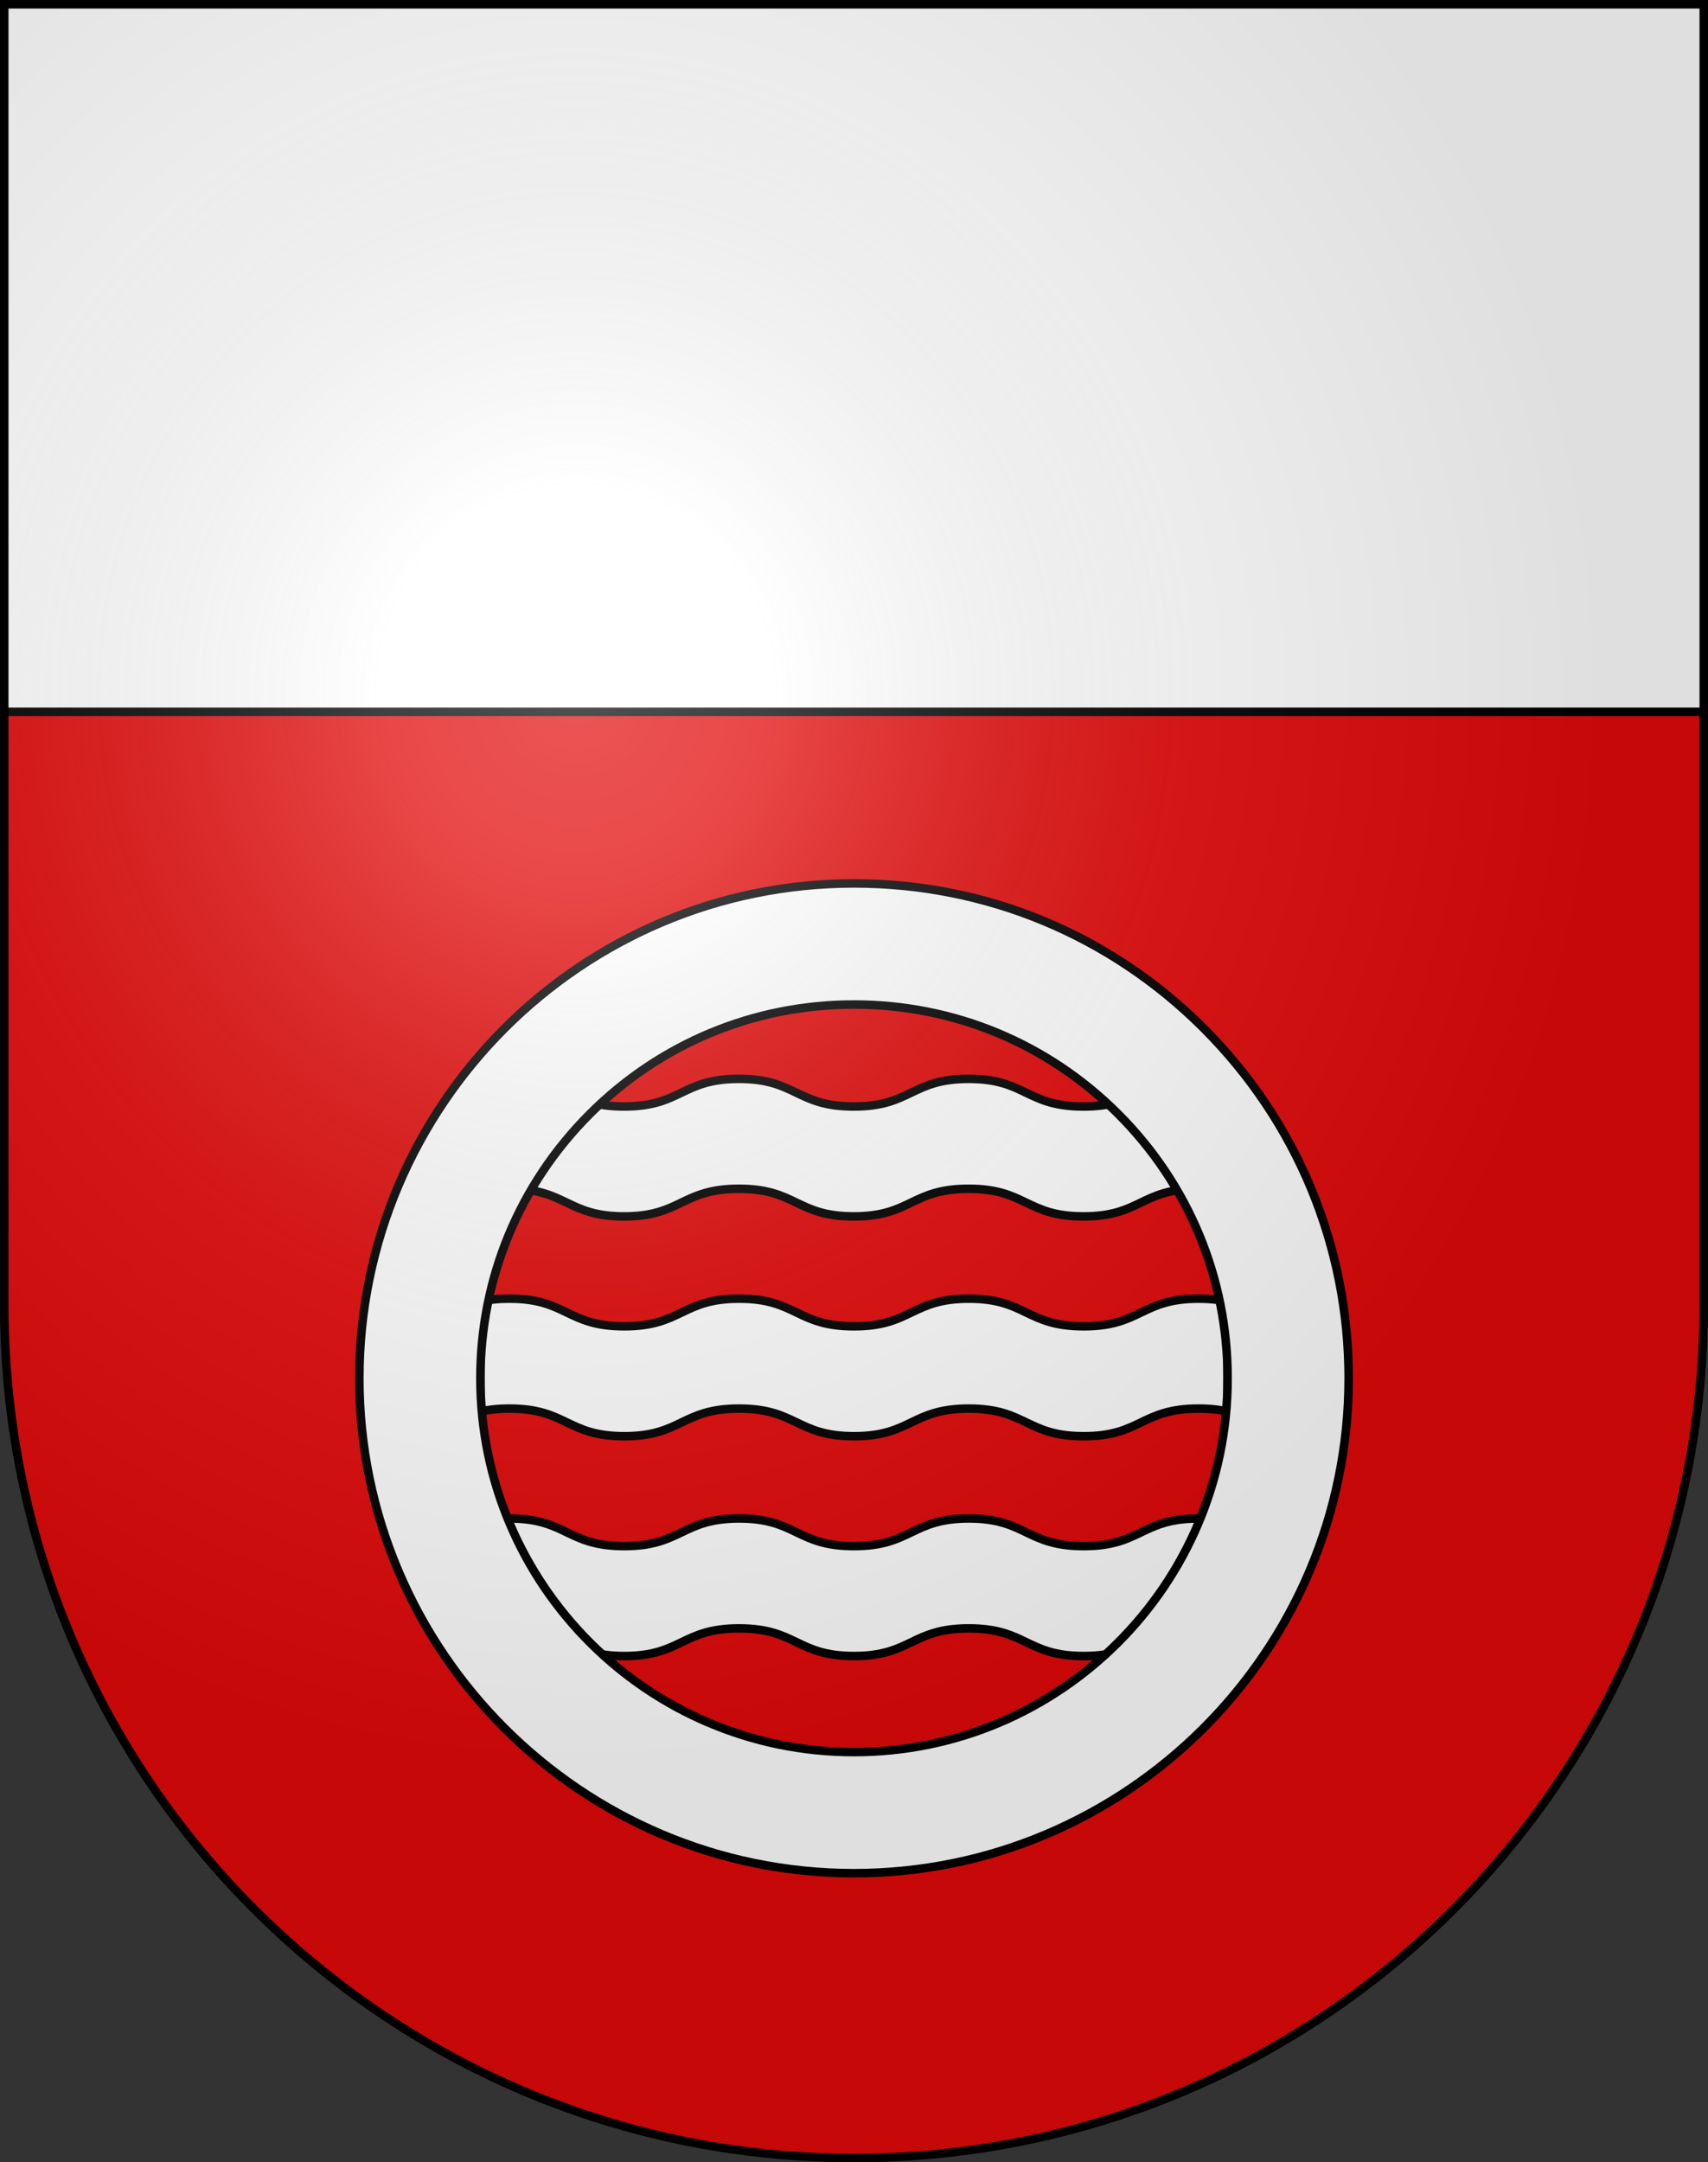 <?xml version="1.0" encoding="UTF-8" standalone="no"?>
<!-- Created with Inkscape (http://www.inkscape.org/) -->
<svg
   xmlns:svg="http://www.w3.org/2000/svg"
   xmlns="http://www.w3.org/2000/svg"
   xmlns:xlink="http://www.w3.org/1999/xlink"
   version="1.0"
   width="603"
   height="763"
   id="svg20">
  <rect width="100%" height="100%" fill="#333333" stroke="none"/>
  <defs
     id="defs29">
    <linearGradient
       id="linearGradient2893">
      <stop
         id="stop2895"
         style="stop-color:#ffffff;stop-opacity:0.314"
         offset="0" />
      <stop
         id="stop2897"
         style="stop-color:#ffffff;stop-opacity:0.251"
         offset="0.19" />
      <stop
         id="stop2901"
         style="stop-color:#6b6b6b;stop-opacity:0.125"
         offset="0.6" />
      <stop
         id="stop2899"
         style="stop-color:#000000;stop-opacity:0.125"
         offset="1" />
    </linearGradient>
    <linearGradient
       id="linearGradient2955">
      <stop
         id="stop2965"
         style="stop-color:#ffffff;stop-opacity:0"
         offset="0" />
      <stop
         id="stop2959"
         style="stop-color:#000000;stop-opacity:0.646"
         offset="1" />
    </linearGradient>
    <radialGradient
       cx="858.042"
       cy="579.933"
       r="300"
       fx="858.042"
       fy="579.933"
       id="radialGradient3236"
       xlink:href="#linearGradient2893"
       gradientUnits="userSpaceOnUse"
       gradientTransform="matrix(1.215,0,0,1.267,-839.192,-490.489)" />
  </defs>
  <desc
     id="desc22">Coat of Arms of Canton of Freiburg (Fribourg)</desc>
  <g
     id="layer1"
     style="opacity:1;display:inline">
    <path
       d="M 1.5,1.5 L 1.5,460.369 C 1.5,626.68 135.814,761.5 301.5,761.5 C 467.188,761.5 601.5,626.68 601.5,460.369 L 601.5,1.5 L 1.5,1.5 z"
       id="path2636"
       style="opacity:1;fill:#ffffff" />
    <path
       d="M 1.5,251.188 L 1.5,460.369 C 1.5,626.68 135.814,761.5 301.5,761.5 C 467.188,761.5 601.5,626.68 601.5,460.369 L 601.5,251.188 L 1.5,251.188 z"
       id="path2638"
       style="opacity:1;fill:#e20909" />
  </g>
  <g
     id="layer2"
     style="opacity:1;display:inline">
    <line
       y2="251.188"
       x2="601.497"
       y1="251.188"
       x1="1.5"
       id="line2592"
       style="fill:none;stroke:#000000;stroke-width:3" />
    <g
       id="g2640">
      <path
         d="M 169.594,420.544 C 172.393,419.893 175.62,419.485 179.767,419.485 C 200.04,419.485 200.04,429.24 220.313,429.24 C 240.588,429.24 240.588,419.485 260.862,419.485 C 281.136,419.485 281.136,429.24 301.411,429.24 C 321.683,429.24 321.683,419.485 341.957,419.485 C 362.229,419.485 362.233,429.24 382.504,429.24 C 402.781,429.24 402.781,419.485 423.058,419.485 C 427.204,419.485 430.501,419.892 433.301,420.544 L 433.303,381.762 C 430.501,381.114 427.201,380.703 423.058,380.703 C 402.782,380.703 402.782,390.46 382.507,390.46 C 362.236,390.46 362.236,380.703 341.961,380.703 C 321.684,380.703 321.684,390.46 301.411,390.46 C 281.14,390.46 281.14,380.703 260.864,380.703 C 240.588,380.703 240.588,390.46 220.315,390.46 C 200.041,390.46 200.041,380.703 179.768,380.703 C 175.621,380.703 172.396,381.113 169.597,381.762 L 169.594,420.544 z"
         id="path2608_5_"
         style="fill:#ffffff;stroke:#000000;stroke-width:3" />
      <path
         d="M 169.594,498.11 C 172.393,497.459 175.692,497.051 179.839,497.051 C 200.112,497.051 200.112,506.806 220.385,506.806 C 240.66,506.806 240.66,497.051 260.934,497.051 C 281.211,497.051 281.211,506.806 301.487,506.806 C 321.757,506.806 321.757,497.051 342.032,497.051 C 362.304,497.051 362.304,506.806 382.577,506.806 C 402.856,506.806 402.856,497.051 423.129,497.051 C 427.275,497.051 430.576,497.458 433.372,498.11 L 433.374,459.328 C 430.576,458.676 427.275,458.268 423.129,458.268 C 402.857,458.268 402.857,468.024 382.58,468.024 C 362.308,468.024 362.308,458.268 342.034,458.268 C 321.757,458.268 321.757,468.024 301.487,468.024 C 281.211,468.024 281.211,458.268 260.937,458.268 C 240.66,458.268 240.66,468.024 220.386,468.024 C 200.112,468.024 200.112,458.268 179.839,458.268 C 175.692,458.268 172.395,458.675 169.596,459.328 L 169.594,498.11 z"
         id="path2608_4_"
         style="fill:#ffffff;stroke:#000000;stroke-width:3" />
      <path
         d="M 169.594,575.673 C 172.393,575.024 175.692,574.615 179.839,574.615 C 200.112,574.615 200.112,584.371 220.385,584.371 C 240.66,584.371 240.66,574.615 260.934,574.615 C 281.211,574.615 281.211,584.371 301.487,584.371 C 321.758,584.371 321.758,574.615 342.034,574.615 C 362.305,574.615 362.305,584.371 382.58,584.371 C 402.856,584.371 402.856,574.615 423.129,574.615 C 427.275,574.615 430.576,575.023 433.372,575.673 L 433.374,536.892 C 430.576,536.241 427.275,535.833 423.129,535.833 C 402.857,535.833 402.857,545.588 382.58,545.588 C 362.308,545.588 362.308,535.833 342.034,535.833 C 321.757,535.833 321.757,545.588 301.487,545.588 C 281.211,545.588 281.211,535.833 260.937,535.833 C 240.66,535.833 240.66,545.588 220.386,545.588 C 200.112,545.588 200.112,535.833 179.839,535.833 C 175.692,535.833 172.395,536.24 169.596,536.892 L 169.594,575.673 z"
         id="path2608_1_"
         style="fill:#ffffff;stroke:#000000;stroke-width:3" />
      <path
         d="M 476.131,486.366 C 476.131,439.721 457.967,395.866 424.982,362.882 C 391.998,329.899 348.146,311.735 301.5,311.735 C 205.208,311.735 126.868,390.075 126.868,486.367 C 126.868,582.659 205.207,660.999 301.5,660.999 C 397.791,660.997 476.131,582.658 476.131,486.366 z M 394.77,393.095 C 419.682,418.01 433.403,451.134 433.403,486.367 C 433.403,559.099 374.232,618.271 301.5,618.271 C 228.766,618.271 169.595,559.099 169.595,486.367 C 169.595,451.134 183.317,418.01 208.229,393.095 C 233.145,368.184 266.265,354.462 301.5,354.462 C 336.732,354.462 369.854,368.184 394.77,393.095 z"
         id="path2604"
         style="fill:#ffffff;stroke:#000000;stroke-width:3" />
    </g>
  </g>
  <g
     id="layer3"
     style="display:inline">
    <path
       d="M 1.5,1.5 L 1.5,460.368 C 1.5,626.679 135.815,761.5 301.5,761.5 C 467.185,761.5 601.5,626.679 601.5,460.368 L 601.5,1.5 L 1.5,1.5 z"
       id="path2346"
       style="fill:url(#radialGradient3236);fill-opacity:1" />
  </g>
  <g
     id="layer4"
     style="display:inline">
    <path
       d="M 1.5,1.5 L 1.5,460.368 C 1.5,626.679 135.815,761.5 301.5,761.5 C 467.185,761.5 601.5,626.679 601.5,460.368 L 601.5,1.5 L 1.5,1.5 z"
       id="path3239"
       style="fill:none;fill-opacity:1;stroke:#000000;stroke-width:3;stroke-miterlimit:4;stroke-dasharray:none;stroke-opacity:1" />
  </g>
</svg>
